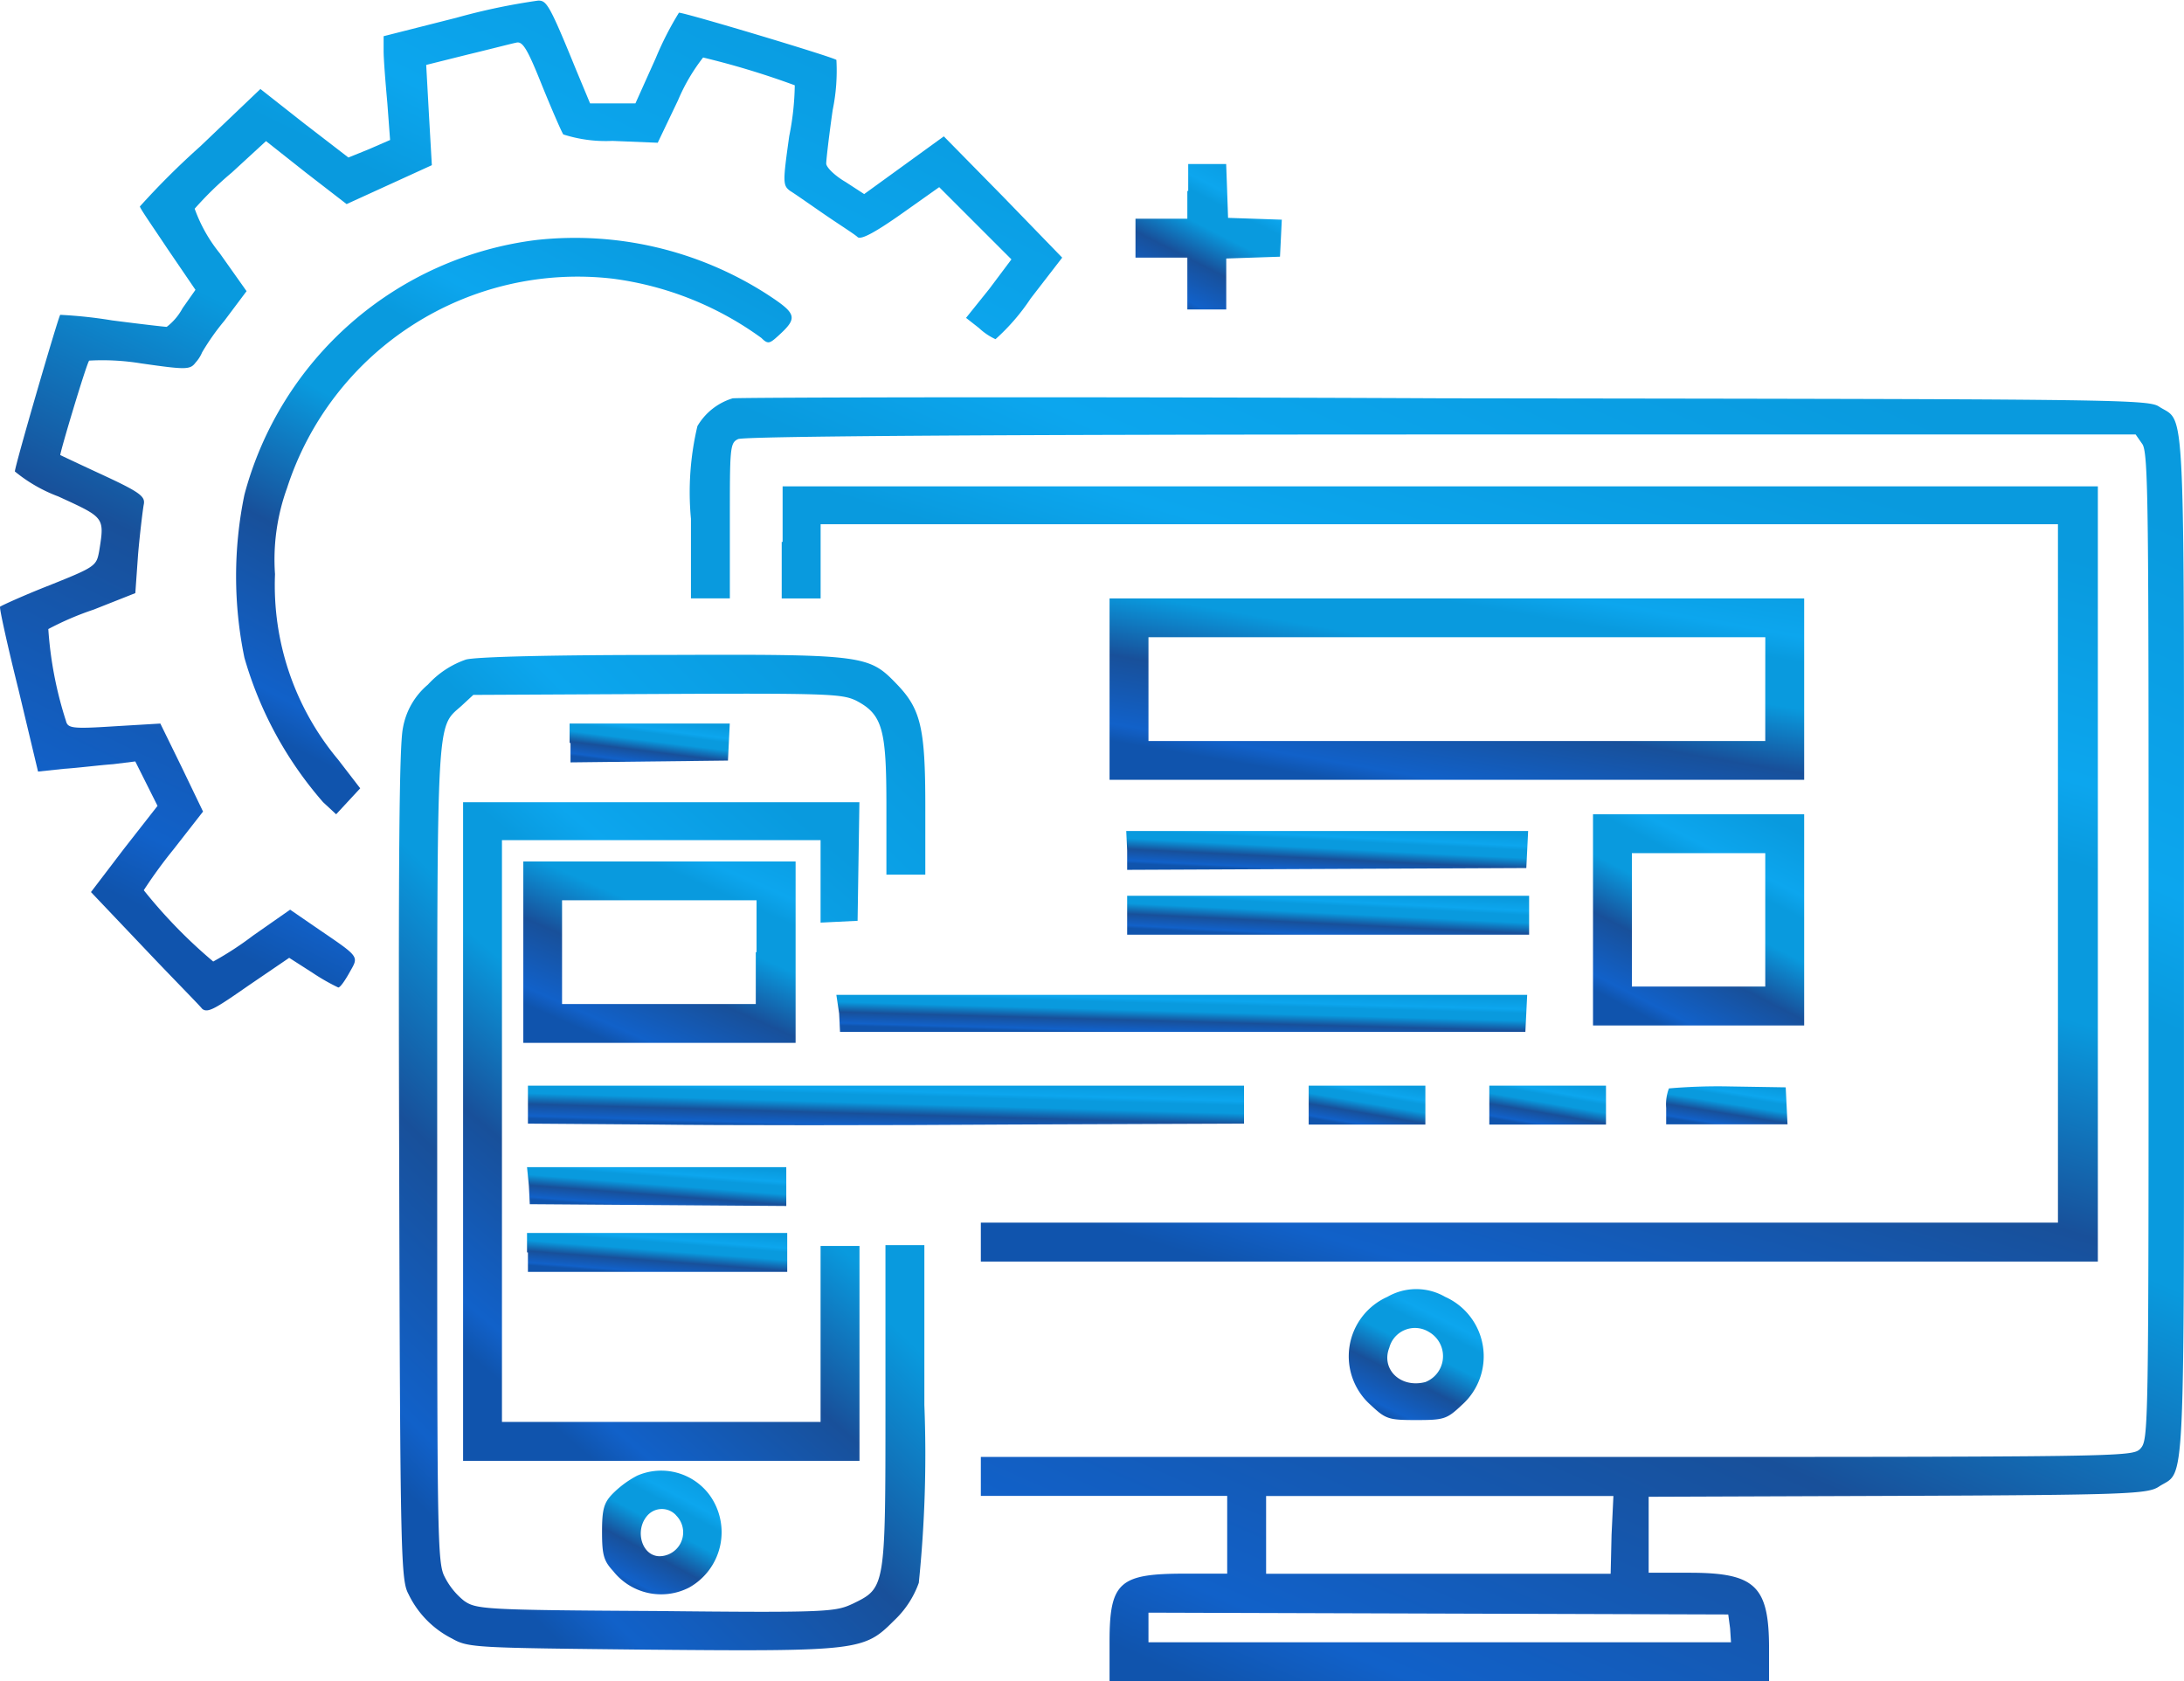 <svg xmlns="http://www.w3.org/2000/svg" xmlns:xlink="http://www.w3.org/1999/xlink" width="52.986" height="40.784" viewBox="0 0 52.986 40.784">
  <defs>
    <linearGradient id="linear-gradient" x1="0.178" y1="0.922" x2="0.684" y2="-0.063" gradientUnits="objectBoundingBox">
      <stop offset="0" stop-color="#1054ad"/>
      <stop offset="0.06" stop-color="#1161c9"/>
      <stop offset="0.296" stop-color="#18509a"/>
      <stop offset="0.516" stop-color="#099ade"/>
      <stop offset="0.678" stop-color="#099ade"/>
      <stop offset="0.765" stop-color="#0ca6ee"/>
      <stop offset="1" stop-color="#099ade"/>
    </linearGradient>
  </defs>
  <g id="Enhance_Your-Web-Page-With-Modern-Design" data-name="Enhance Your-Web-Page-With-Modern-Design" transform="translate(-10.093 -37.292)">
    <g id="Group_113" data-name="Group 113" transform="translate(10.092 37.292)">
      <g id="Group_112" data-name="Group 112">
        <path id="Path_360" data-name="Path 360" d="M21.172,37.721,19.4,38.17v.36c0,.2.045.764.09,1.258l.067.9-.517.225-.494.2-1.079-.831-1.056-.831-1.461,1.393A18.949,18.949,0,0,0,13.487,42.3c0,.045.315.494.674,1.034l.674.989-.315.449a1.4,1.4,0,0,1-.382.449c-.045,0-.629-.067-1.326-.157a11.2,11.2,0,0,0-1.258-.135c-.045.045-1.1,3.663-1.1,3.8a3.706,3.706,0,0,0,1.056.607c1.123.517,1.123.494.989,1.326-.067.36-.09.382-1.213.831-.629.247-1.168.494-1.191.517s.18.944.449,2.022l.472,1.977.629-.067c.337-.022.876-.09,1.191-.112l.539-.067.27.539.27.539-.809,1.034L12.3,58.932l1.281,1.348c.7.741,1.348,1.393,1.416,1.483.135.112.315,0,1.123-.562l.989-.674.562.36a4.951,4.951,0,0,0,.629.36c.045,0,.157-.157.27-.36.225-.4.27-.36-.719-1.034l-.719-.494-.9.629a7.856,7.856,0,0,1-.966.629,12.269,12.269,0,0,1-1.685-1.73A11.617,11.617,0,0,1,14.3,57.9l.719-.921L14.5,55.9l-.517-1.056-1.123.067c-1.034.067-1.123.045-1.168-.135a9.265,9.265,0,0,1-.427-2.224,7.2,7.2,0,0,1,1.1-.472l1.011-.4.067-.944c.045-.517.112-1.056.135-1.191.045-.2-.045-.292-.966-.719-.584-.27-1.056-.494-1.056-.494-.022-.022.629-2.2.7-2.292a5.777,5.777,0,0,1,1.258.067c1.1.157,1.191.157,1.326-.022a.849.849,0,0,0,.157-.247,5.76,5.76,0,0,1,.539-.764l.539-.719-.652-.921a3.684,3.684,0,0,1-.607-1.079,8.249,8.249,0,0,1,.9-.876l.831-.764.966.764.989.764,1.034-.472,1.034-.472L20.5,40.08l-.067-1.213.989-.247c.562-.135,1.079-.27,1.191-.292.157-.045.27.135.629,1.034.247.607.472,1.123.517,1.191a3.374,3.374,0,0,0,1.191.157l1.1.045.494-1.034a4.568,4.568,0,0,1,.607-1.034,19.89,19.89,0,0,1,2.224.674,6.679,6.679,0,0,1-.135,1.236c-.157,1.123-.157,1.191.022,1.326.112.067.494.337.854.584s.719.472.786.539c.09.067.449-.135,1.056-.562l.921-.652.876.876.876.876-.539.719-.562.7.315.247a1.484,1.484,0,0,0,.4.27,5.1,5.1,0,0,0,.854-.989l.764-.989-1.438-1.483L32.991,40.6l-.966.7-.966.7-.449-.292c-.27-.157-.472-.36-.472-.449s.067-.674.157-1.3a4.706,4.706,0,0,0,.09-1.213c-.067-.067-3.663-1.146-3.82-1.146a7.744,7.744,0,0,0-.562,1.1l-.494,1.1h-1.1l-.337-.809c-.652-1.6-.719-1.685-.921-1.685A15.378,15.378,0,0,0,21.172,37.721Z" transform="translate(-10.092 -37.292)" fill="url(#linear-gradient)"/>
        <path id="Path_361" data-name="Path 361" d="M133.958,55.652v.674H132.7v.944h1.258v1.258h.944V57.292l.652-.022.652-.022.022-.449.022-.449-.652-.022-.652-.022-.022-.652L134.9,55h-.921v.652Z" transform="translate(-105.151 -51.021)" fill="url(#linear-gradient)"/>
        <path id="Path_362" data-name="Path 362" d="M42.88,63.011A8.4,8.4,0,0,0,35.8,69.19a9.768,9.768,0,0,0,0,3.955,9.165,9.165,0,0,0,1.91,3.505l.315.292.292-.315.292-.315-.539-.7a6.589,6.589,0,0,1-1.528-4.494,5.09,5.09,0,0,1,.292-2.09,7.408,7.408,0,0,1,7.909-5.078,7.854,7.854,0,0,1,3.6,1.438c.157.157.2.135.4-.045.494-.449.472-.539-.292-1.034A8.62,8.62,0,0,0,42.88,63.011Z" transform="translate(-29.869 -57.189)" fill="url(#linear-gradient)"/>
        <path id="Path_363" data-name="Path 363" d="M85.711,80.21a1.492,1.492,0,0,0-.854.674,6.946,6.946,0,0,0-.157,2.247v1.932h.944V83.176c0-1.753,0-1.887.2-1.977.135-.067,5.64-.112,17.054-.112h16.852l.157.225c.157.2.157,1.528.157,12.2,0,11.819,0,11.954-.2,12.178-.2.2-.337.2-14.178.2H91.733v.944H97.71v1.887H96.676c-1.573,0-1.82.2-1.82,1.64v.966h16v-.786c0-1.528-.337-1.842-1.932-1.842h-.989v-1.843l6.044-.022c5.572-.022,6.067-.045,6.336-.225.652-.427.607.539.607-13.1s.045-12.673-.607-13.1c-.27-.18-1.236-.18-17.346-.2C93.6,80.166,85.823,80.188,85.711,80.21Zm21.324,27.57-.022.944H98.654v-1.887h8.426Zm2.876,2.269.022.337H95.8v-.719l7.033.022,7.033.022Z" transform="translate(-67.936 -70.547)" fill="url(#linear-gradient)"/>
        <path id="Path_364" data-name="Path 364" d="M94.5,91.148v1.371h.944v-1.8h30.019v16.942H99.331v.944h27.1V89.8H94.522v1.348Z" transform="translate(-75.534 -78.002)" fill="url(#linear-gradient)"/>
        <path id="Path_365" data-name="Path 365" d="M129.9,104.1v2.2h16.852v-4.4H129.9Zm15.908,0v1.258H130.844v-2.517h14.965Z" transform="translate(-102.98 -87.383)" fill="url(#linear-gradient)"/>
        <path id="Path_366" data-name="Path 366" d="M54.79,108.095a2.236,2.236,0,0,0-.921.607,1.773,1.773,0,0,0-.607,1.056c-.09.427-.112,3.236-.09,10.606.022,9.572.045,10.066.225,10.4a2.341,2.341,0,0,0,1.056,1.079c.4.225.539.225,4.764.27,5.1.045,5.235.022,5.954-.7a2.325,2.325,0,0,0,.607-.921,30.641,30.641,0,0,0,.135-4.314V122.3h-.944v3.887c0,4.426,0,4.426-.786,4.808-.427.2-.584.225-4.786.18-4.2-.022-4.359-.045-4.651-.247a1.745,1.745,0,0,1-.472-.584c-.18-.337-.18-1.034-.18-10.269,0-10.74-.022-10.314.584-10.853l.292-.27,4.449-.022c4.179-.022,4.494,0,4.831.157.652.337.742.7.742,2.562v1.663h.944v-1.663c0-1.91-.112-2.359-.7-2.966-.674-.7-.786-.719-5.662-.7C56.9,107.982,55.037,108.027,54.79,108.095Z" transform="translate(-43.486 -92.095)" fill="url(#linear-gradient)"/>
        <path id="Path_367" data-name="Path 367" d="M71.622,115.872v.472l1.91-.022,1.91-.022.022-.449.022-.449H71.6v.472Z" transform="translate(-57.78 -97.85)" fill="url(#linear-gradient)"/>
        <path id="Path_368" data-name="Path 368" d="M60.1,131.877v8h9.617v-5.213h-.944v4.269h-7.73V124.821h7.73v2l.449-.022.449-.022.022-1.438.022-1.438H60.1v7.977Z" transform="translate(-48.864 -104.44)" fill="url(#linear-gradient)"/>
        <path id="Path_369" data-name="Path 369" d="M182.1,127.762v2.562h5.123V125.2H182.1v2.562Zm4.179,0v1.618h-3.236v-3.236h3.236Z" transform="translate(-143.451 -105.448)" fill="url(#linear-gradient)"/>
        <path id="Path_370" data-name="Path 370" d="M131.722,127.472v.472l4.853-.022,4.831-.022.022-.449.022-.449H131.7l.022.472Z" transform="translate(-104.375 -106.843)" fill="url(#linear-gradient)"/>
        <path id="Path_371" data-name="Path 371" d="M66.6,132.5v2.2h6.606v-4.4H66.6Zm5.64,0v1.258h-4.7v-2.517h4.719V132.5Z" transform="translate(-53.903 -109.402)" fill="url(#linear-gradient)"/>
        <path id="Path_372" data-name="Path 372" d="M131.8,134.472v.472h9.752V134H131.8Z" transform="translate(-104.453 -112.27)" fill="url(#linear-gradient)"/>
        <path id="Path_373" data-name="Path 373" d="M100.467,145.149l.022.449h16.627l.022-.449.022-.449H100.4Z" transform="translate(-80.108 -120.566)" fill="url(#linear-gradient)"/>
        <path id="Path_374" data-name="Path 374" d="M67.1,154.972v.449l3.011.022c1.663.022,5.55.022,8.7,0l5.662-.022V154.5H67.1Z" transform="translate(-54.291 -128.164)" fill="url(#linear-gradient)"/>
        <path id="Path_375" data-name="Path 375" d="M151.4,154.972v.472h2.831V154.5H151.4Z" transform="translate(-119.649 -128.164)" fill="url(#linear-gradient)"/>
        <path id="Path_376" data-name="Path 376" d="M170.9,154.972v.472h2.831V154.5H170.9Z" transform="translate(-134.767 -128.164)" fill="url(#linear-gradient)"/>
        <path id="Path_377" data-name="Path 377" d="M190.067,154.645a1.086,1.086,0,0,0-.067.472v.4h2.944l-.022-.449-.022-.449-1.371-.022A13.808,13.808,0,0,0,190.067,154.645Z" transform="translate(-149.576 -128.242)" fill="url(#linear-gradient)"/>
        <path id="Path_378" data-name="Path 378" d="M67.045,163.749l.022.449,3.123.022,3.1.022V163.3H67Z" transform="translate(-54.213 -134.987)" fill="url(#linear-gradient)"/>
        <path id="Path_379" data-name="Path 379" d="M67.022,170.872v.472h6.291V170.4H67v.472Z" transform="translate(-54.213 -140.491)" fill="url(#linear-gradient)"/>
        <path id="Path_380" data-name="Path 380" d="M156.669,176.66a1.578,1.578,0,0,0-.4,2.629c.359.337.427.36,1.1.36s.742-.022,1.1-.36a1.58,1.58,0,0,0-.4-2.629A1.4,1.4,0,0,0,156.669,176.66Zm1.011.854a.675.675,0,0,1-.09,1.213c-.607.157-1.079-.315-.876-.831A.644.644,0,0,1,157.68,177.514Z" transform="translate(-123.008 -145.201)" fill="url(#linear-gradient)"/>
        <path id="Path_381" data-name="Path 381" d="M75.954,196.175a2.412,2.412,0,0,0-.584.427c-.225.225-.27.382-.27.944s.045.7.27.944a1.483,1.483,0,0,0,1.843.4,1.538,1.538,0,0,0,.494-2.247A1.459,1.459,0,0,0,75.954,196.175Zm.944.966a.579.579,0,0,1-.4.989c-.427,0-.607-.607-.315-.966A.468.468,0,0,1,76.9,197.141Z" transform="translate(-60.493 -160.379)" fill="url(#linear-gradient)"/>
      </g>
    </g>
  </g>
</svg>
